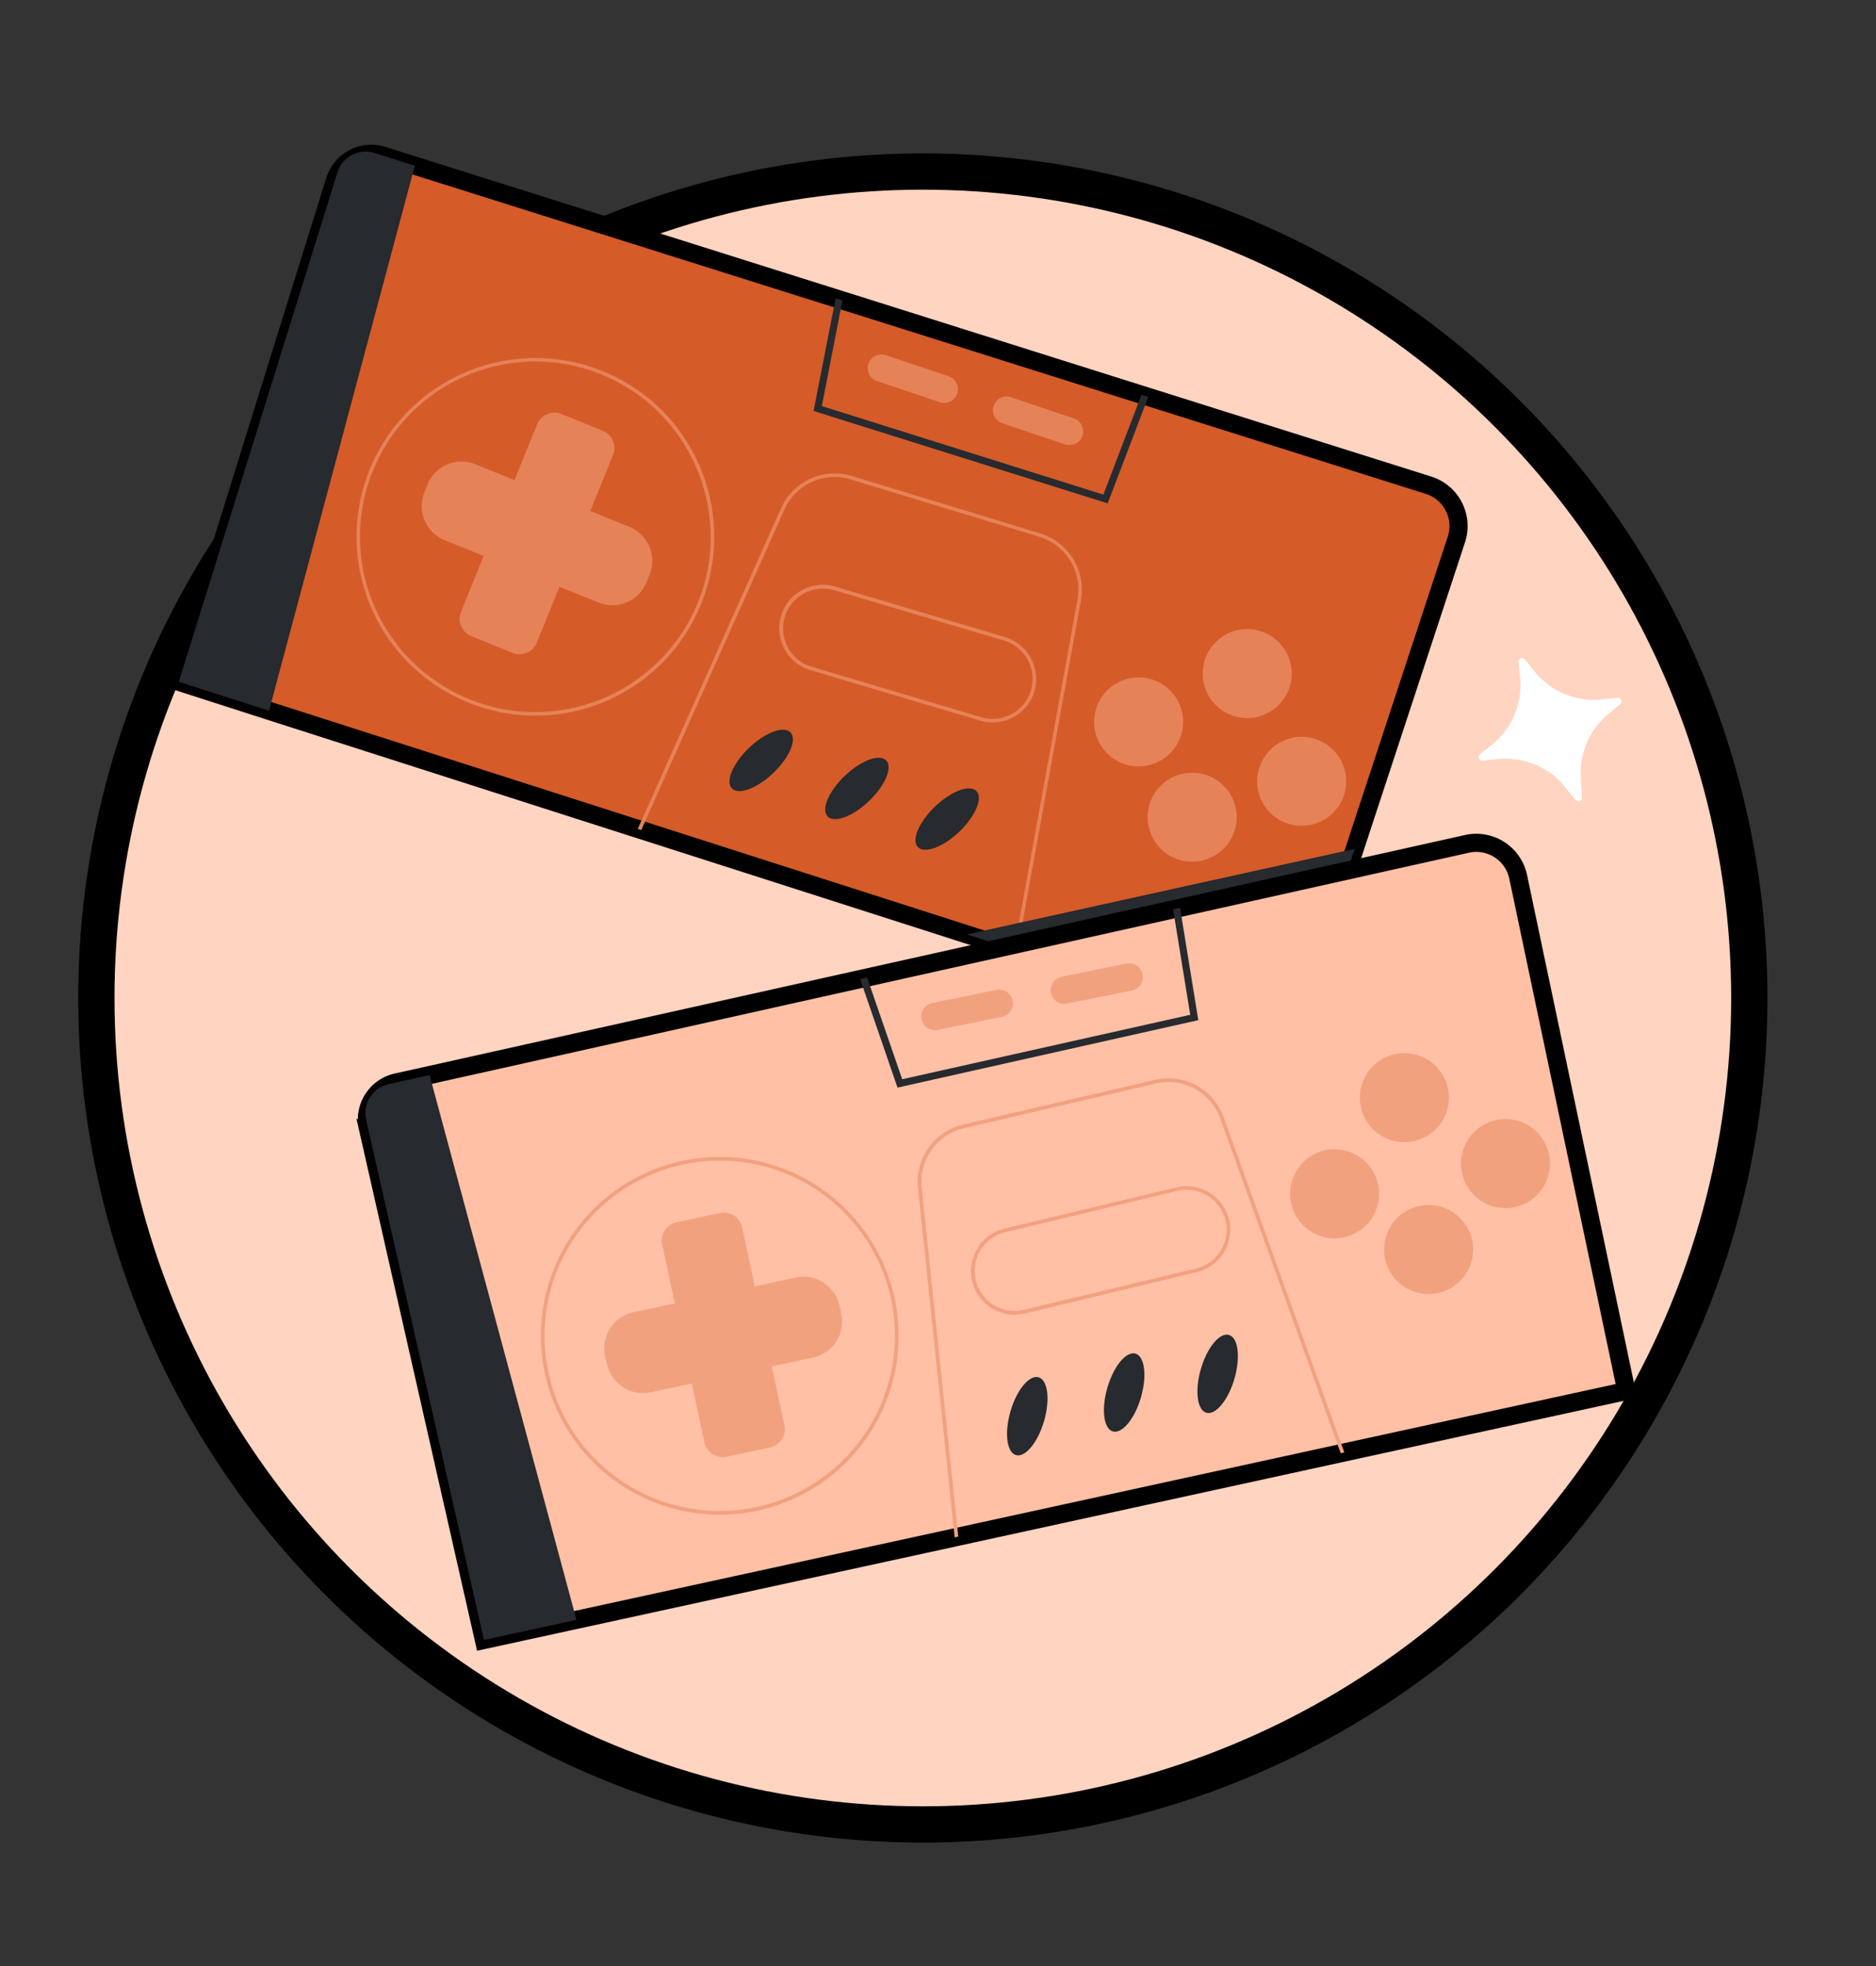 <?xml version="1.0" encoding="UTF-8"?>
<svg xmlns="http://www.w3.org/2000/svg" xmlns:xlink="http://www.w3.org/1999/xlink" width="103.445" height="108.427" viewBox="0 0 103.445 108.427">
  <rect x="0" y="0" width="103.445" height="108.427" fill="#333333" stroke="none"/>
  <defs>
    <clipPath id="clip-path">
      <rect id="Rectangle_766" data-name="Rectangle 766" width="103.445" height="108.427" fill="none"></rect>
    </clipPath>
  </defs>
  <g id="banner-img-2" transform="translate(0.001 0)">
    <g id="Group_1595" data-name="Group 1595" transform="translate(-0.001 0)" clip-path="url(#clip-path)">
      <path id="Path_2004" data-name="Path 2004" d="M91.646,47.422A45.573,45.573,0,1,1,46.073,1.849,45.573,45.573,0,0,1,91.646,47.422" transform="translate(4.813 7.61)" fill="#ffd4c1"></path>
      <ellipse id="Ellipse_44" data-name="Ellipse 44" cx="45.573" cy="45.573" rx="45.573" ry="45.573" transform="translate(5.313 9.459)" fill="none" stroke="#000" stroke-miterlimit="10" stroke-width="2"></ellipse>
      <path id="Path_2005" data-name="Path 2005" d="M78.6,21.471,72.991,38.529l-3.4,10.347-.04.121-.036-.012L54.4,44.139l-.194-.061-2.6-.832L33.652,37.491l-.194-.061L13.129,30.917l-4.976-1.6,8.61-27.643A2.1,2.1,0,0,1,19.4.3l1.769.557,23.2,7.313.375.117,16.485,5.2.375.117,15.451,4.87A2.365,2.365,0,0,1,78.6,21.471" transform="translate(1.707 8.279)" fill="#d55b28" stroke="#000" stroke-width="1"></path>
      <path id="Path_2008" data-name="Path 2008" d="M13.127,30.833l-4.974-1.6L16.9,1.147A1.632,1.632,0,0,1,18.947.076l2.22.7Z" transform="translate(1.707 8.36)" fill="#272a2e"></path>
      <path id="Path_2010" data-name="Path 2010" d="M76.077,21.462,72.624,20.3a.756.756,0,1,1,.482-1.433l3.453,1.161a.756.756,0,0,1-.482,1.434" transform="translate(-24.253 0.718)" fill="#e58258"></path>
      <path id="Path_2011" data-name="Path 2011" d="M87.7,25.373l-3.453-1.162a.756.756,0,1,1,.482-1.433l3.453,1.161a.756.756,0,0,1-.482,1.434" transform="translate(-28.972 -0.869)" fill="#e58258"></path>
      <path id="Path_2012" data-name="Path 2012" d="M104.412,48.9h0a2.455,2.455,0,1,1,3.354-.895,2.462,2.462,0,0,1-3.354.895" transform="translate(-36.868 -9.632)" fill="#e58258"></path>
      <path id="Path_2013" data-name="Path 2013" d="M109.467,58.9h0a2.455,2.455,0,1,1,3.354-.895,2.462,2.462,0,0,1-3.354.895" transform="translate(-38.92 -13.69)" fill="#e58258"></path>
      <path id="Path_2014" data-name="Path 2014" d="M99.3,62.231h0a2.455,2.455,0,1,1,3.354-.895,2.462,2.462,0,0,1-3.354.895" transform="translate(-34.792 -15.041)" fill="#e58258"></path>
      <path id="Path_2015" data-name="Path 2015" d="M94.334,53.383h0a2.455,2.455,0,1,1,3.354-.895,2.462,2.462,0,0,1-3.354.895" transform="translate(-32.778 -11.45)" fill="#e58258"></path>
      <path id="Path_2016" data-name="Path 2016" d="M62.63,53.806c.367.384-.059,1.387-.952,2.239s-1.914,1.23-2.281.846.059-1.387.952-2.239,1.914-1.23,2.281-.846" transform="translate(-19.04 -13.418)" fill="#272a2e"></path>
      <path id="Path_2017" data-name="Path 2017" d="M71.512,56.41c.367.384-.059,1.387-.952,2.239s-1.914,1.23-2.281.846.059-1.387.952-2.239,1.914-1.23,2.281-.846" transform="translate(-22.645 -14.475)" fill="#272a2e"></path>
      <path id="Path_2018" data-name="Path 2018" d="M79.892,59.256c.367.384-.059,1.387-.952,2.239s-1.914,1.23-2.281.846.059-1.387.952-2.239,1.914-1.23,2.281-.846" transform="translate(-26.047 -15.631)" fill="#272a2e"></path>
      <path id="Path_2019" data-name="Path 2019" d="M83.285,24.922,67.069,19.828l1.216-6.212.374.119-1.136,5.824,15.527,4.882,2.1-5.506.375.119Z" transform="translate(-22.207 2.834)" fill="#272a2e"></path>
      <g id="Group_1597" data-name="Group 1597" transform="translate(19.655 19.739)">
        <path id="Path_2006" data-name="Path 2006" d="M37.134,37.475l-2.277-.926a1.029,1.029,0,0,1-.566-1.34l4.2-10.34a1.029,1.029,0,0,1,1.34-.566l2.277.925a1.029,1.029,0,0,1,.566,1.34l-4.2,10.34a1.029,1.029,0,0,1-1.34.566" transform="translate(-28.527 -21.213)" fill="#e58258"></path>
        <path id="Path_2007" data-name="Path 2007" d="M30.845,30.457l.174-.428a2.027,2.027,0,0,1,2.641-1.115l8.49,3.451A2.026,2.026,0,0,1,43.265,35l-.174.428a2.027,2.027,0,0,1-2.641,1.115L31.959,33.1a2.027,2.027,0,0,1-1.115-2.641" transform="translate(-27.098 -23.054)" fill="#e58258"></path>
        <path id="Path_2009" data-name="Path 2009" d="M39.446,20.475a9.877,9.877,0,0,0-13.476,3.6,9.863,9.863,0,1,0,13.476-3.6m3.421,13.377a9.664,9.664,0,1,1,.972-7.331,9.587,9.587,0,0,1-.972,7.331" transform="translate(-24.64 -19.152)" fill="#e58258"></path>
        <path id="Path_2020" data-name="Path 2020" d="M75.193,36.851,71.974,54.608l-.286,1.571-.194-.061.267-1.462,3.235-17.842a3.046,3.046,0,0,0-2.1-3.449L62.492,30.2a3.032,3.032,0,0,0-3.658,1.668L50.942,49.532l-.194-.061,7.9-17.685a3.241,3.241,0,0,1,3.9-1.781l10.395,3.17a3.245,3.245,0,0,1,2.246,3.675" transform="translate(-35.237 -23.5)" fill="#e58258"></path>
        <path id="Path_2021" data-name="Path 2021" d="M77.761,44.258a2.381,2.381,0,0,0-1.428-1.166l-9.355-2.78a2.4,2.4,0,0,0-2.8,3.448,2.4,2.4,0,0,0,.908.932,1.985,1.985,0,0,0,.52.226L74.964,47.7a2.363,2.363,0,0,0,1.826-.19,2.385,2.385,0,0,0,.972-3.25m0,1.763a2.2,2.2,0,0,1-2.739,1.487l-9.355-2.784a2.154,2.154,0,0,1-1.306-1.062,2.2,2.2,0,0,1,2.558-3.155l9.359,2.775a2.574,2.574,0,0,1,.475.208,2.233,2.233,0,0,1,.831.858,2.185,2.185,0,0,1,.176,1.672" transform="translate(-40.571 -27.701)" fill="#e58258"></path>
      </g>
      <path id="Path_2022" data-name="Path 2022" d="M102.68,64.716l-3.4,10.347-.077.109-15.12-4.846-.194-.061-2.6-.832,2.864-.63.214-.048Z" transform="translate(-27.982 -17.908)" fill="#272a2e"></path>
      <path id="Path_2023" data-name="Path 2023" d="M95.059,94.38,79.507,97.768l-.2.045-21.089,4.6-.2.045L37.163,107l-5.1,1.11-6.4-28.229a2.1,2.1,0,0,1,1.591-2.52l1.809-.4,23.747-5.295.383-.085,16.873-3.759.384-.085,15.815-3.525a2.361,2.361,0,0,1,2.827,1.817Z" transform="translate(-5.378 -17.678)" fill="#ffc0a5" stroke="#000" stroke-width="1"></path>
      <path id="Path_2024" data-name="Path 2024" d="M58.947,111.427l-2.4.513a1.029,1.029,0,0,1-1.221-.791l-2.33-10.915a1.028,1.028,0,0,1,.791-1.221l2.4-.513a1.028,1.028,0,0,1,1.221.791l2.33,10.915a1.029,1.029,0,0,1-.791,1.221" transform="translate(-16.484 -31.611)" fill="#f2a17e"></path>
      <path id="Path_2025" data-name="Path 2025" d="M47.79,109.24l-.1-.452a2.026,2.026,0,0,1,1.559-2.4l8.963-1.914a2.027,2.027,0,0,1,2.406,1.559l.1.452a2.026,2.026,0,0,1-1.559,2.4L50.2,110.8a2.026,2.026,0,0,1-2.4-1.559" transform="translate(-14.325 -34.025)" fill="#f2a17e"></path>
      <path id="Path_2026" data-name="Path 2026" d="M37.1,115.75l-5.1,1.11-6.5-28.693a1.632,1.632,0,0,1,1.235-1.953L29,85.708Z" transform="translate(-5.314 -26.428)" fill="#272a2e"></path>
      <path id="Path_2027" data-name="Path 2027" d="M51.626,93.312a9.863,9.863,0,1,0,9.861,9.861,9.873,9.873,0,0,0-9.861-9.861m0,19.523a9.66,9.66,0,1,1,9.658-9.662,9.673,9.673,0,0,1-9.658,9.662" transform="translate(-11.936 -29.515)" fill="#f2a17e"></path>
      <path id="Path_2028" data-name="Path 2028" d="M81.536,79.276,77.966,80a.756.756,0,0,1-.3-1.482l3.571-.725a.757.757,0,0,1,.3,1.483" transform="translate(-26.262 -23.209)" fill="#f2a17e"></path>
      <path id="Path_2029" data-name="Path 2029" d="M93.556,76.837l-3.571.724a.756.756,0,0,1-.3-1.482l3.571-.725a.756.756,0,0,1,.3,1.482" transform="translate(-31.141 -22.22)" fill="#f2a17e"></path>
      <path id="Path_2030" data-name="Path 2030" d="M120.23,88.586h0a2.455,2.455,0,1,1,2.454-2.454,2.461,2.461,0,0,1-2.454,2.454" transform="translate(-42.789 -25.604)" fill="#f2a17e"></path>
      <path id="Path_2031" data-name="Path 2031" d="M129.614,94.707h0a2.455,2.455,0,1,1,2.454-2.454,2.461,2.461,0,0,1-2.454,2.454" transform="translate(-46.598 -28.088)" fill="#f2a17e"></path>
      <path id="Path_2032" data-name="Path 2032" d="M122.48,102.683h0a2.455,2.455,0,1,1,2.454-2.454,2.461,2.461,0,0,1-2.454,2.454" transform="translate(-43.703 -31.326)" fill="#f2a17e"></path>
      <path id="Path_2033" data-name="Path 2033" d="M113.752,97.512h0a2.455,2.455,0,1,1,2.454-2.454,2.461,2.461,0,0,1-2.454,2.454" transform="translate(-40.16 -29.227)" fill="#f2a17e"></path>
      <path id="Path_2034" data-name="Path 2034" d="M86.764,113.753c.51.149.643,1.23.3,2.414s-1.04,2.023-1.55,1.874-.643-1.23-.3-2.414,1.04-2.024,1.55-1.875" transform="translate(-29.494 -37.805)" fill="#272a2e"></path>
      <path id="Path_2035" data-name="Path 2035" d="M95.757,111.557c.51.149.643,1.23.3,2.414s-1.04,2.024-1.55,1.875-.643-1.23-.3-2.414,1.04-2.024,1.55-1.875" transform="translate(-33.144 -36.914)" fill="#272a2e"></path>
      <path id="Path_2036" data-name="Path 2036" d="M104.434,109.822c.51.149.643,1.23.3,2.414s-1.04,2.024-1.55,1.874-.643-1.23-.3-2.414,1.04-2.024,1.55-1.875" transform="translate(-36.666 -36.209)" fill="#272a2e"></path>
      <path id="Path_2037" data-name="Path 2037" d="M90.038,76.381,73.452,80.1l-2.06-5.985.384-.085,1.934,5.609,15.883-3.554-.945-5.816.383-.084Z" transform="translate(-23.962 -20.127)" fill="#272a2e"></path>
      <path id="Path_2038" data-name="Path 2038" d="M100.257,106.645l-.2.045L93.416,88.23A3.04,3.04,0,0,0,89.87,86.3L79.281,88.767a3.038,3.038,0,0,0-2.33,3.279l2.019,19.24-.2.044L76.749,92.066a3.243,3.243,0,0,1,2.487-3.5l10.585-2.464a3.245,3.245,0,0,1,3.784,2.056Z" transform="translate(-26.129 -26.555)" fill="#f2a17e"></path>
      <path id="Path_2039" data-name="Path 2039" d="M95.909,97.864a2.421,2.421,0,0,0-2.9-1.776l-9.49,2.278a2.405,2.405,0,0,0,1.125,4.677l9.49-2.282a2.414,2.414,0,0,0,1.776-2.9m-.461,1.709a2.184,2.184,0,0,1-1.36.995l-9.49,2.277a2.2,2.2,0,0,1-1.031-4.279l9.491-2.283a2.215,2.215,0,0,1,1.663.267,2.2,2.2,0,0,1,.728,3.023" transform="translate(-28.135 -30.615)" fill="#f2a17e"></path>
      <path id="Path_2040" data-name="Path 2040" d="M135.606,49.289l.84-.089a.2.2,0,0,1,.15.355l-.639.528a4.222,4.222,0,0,0-1.527,3.492l.063,1.12a.2.2,0,0,1-.358.137l-.553-.69a4.222,4.222,0,0,0-3.742-1.561l-.821.087a.2.2,0,0,1-.147-.357l.645-.516a4.224,4.224,0,0,0,1.561-3.743l-.087-.821a.2.2,0,0,1,.357-.147l.516.645a4.223,4.223,0,0,0,3.742,1.561" transform="translate(-47.262 -10.72)" fill="#fff"></path>
    </g>
  </g>
</svg>
